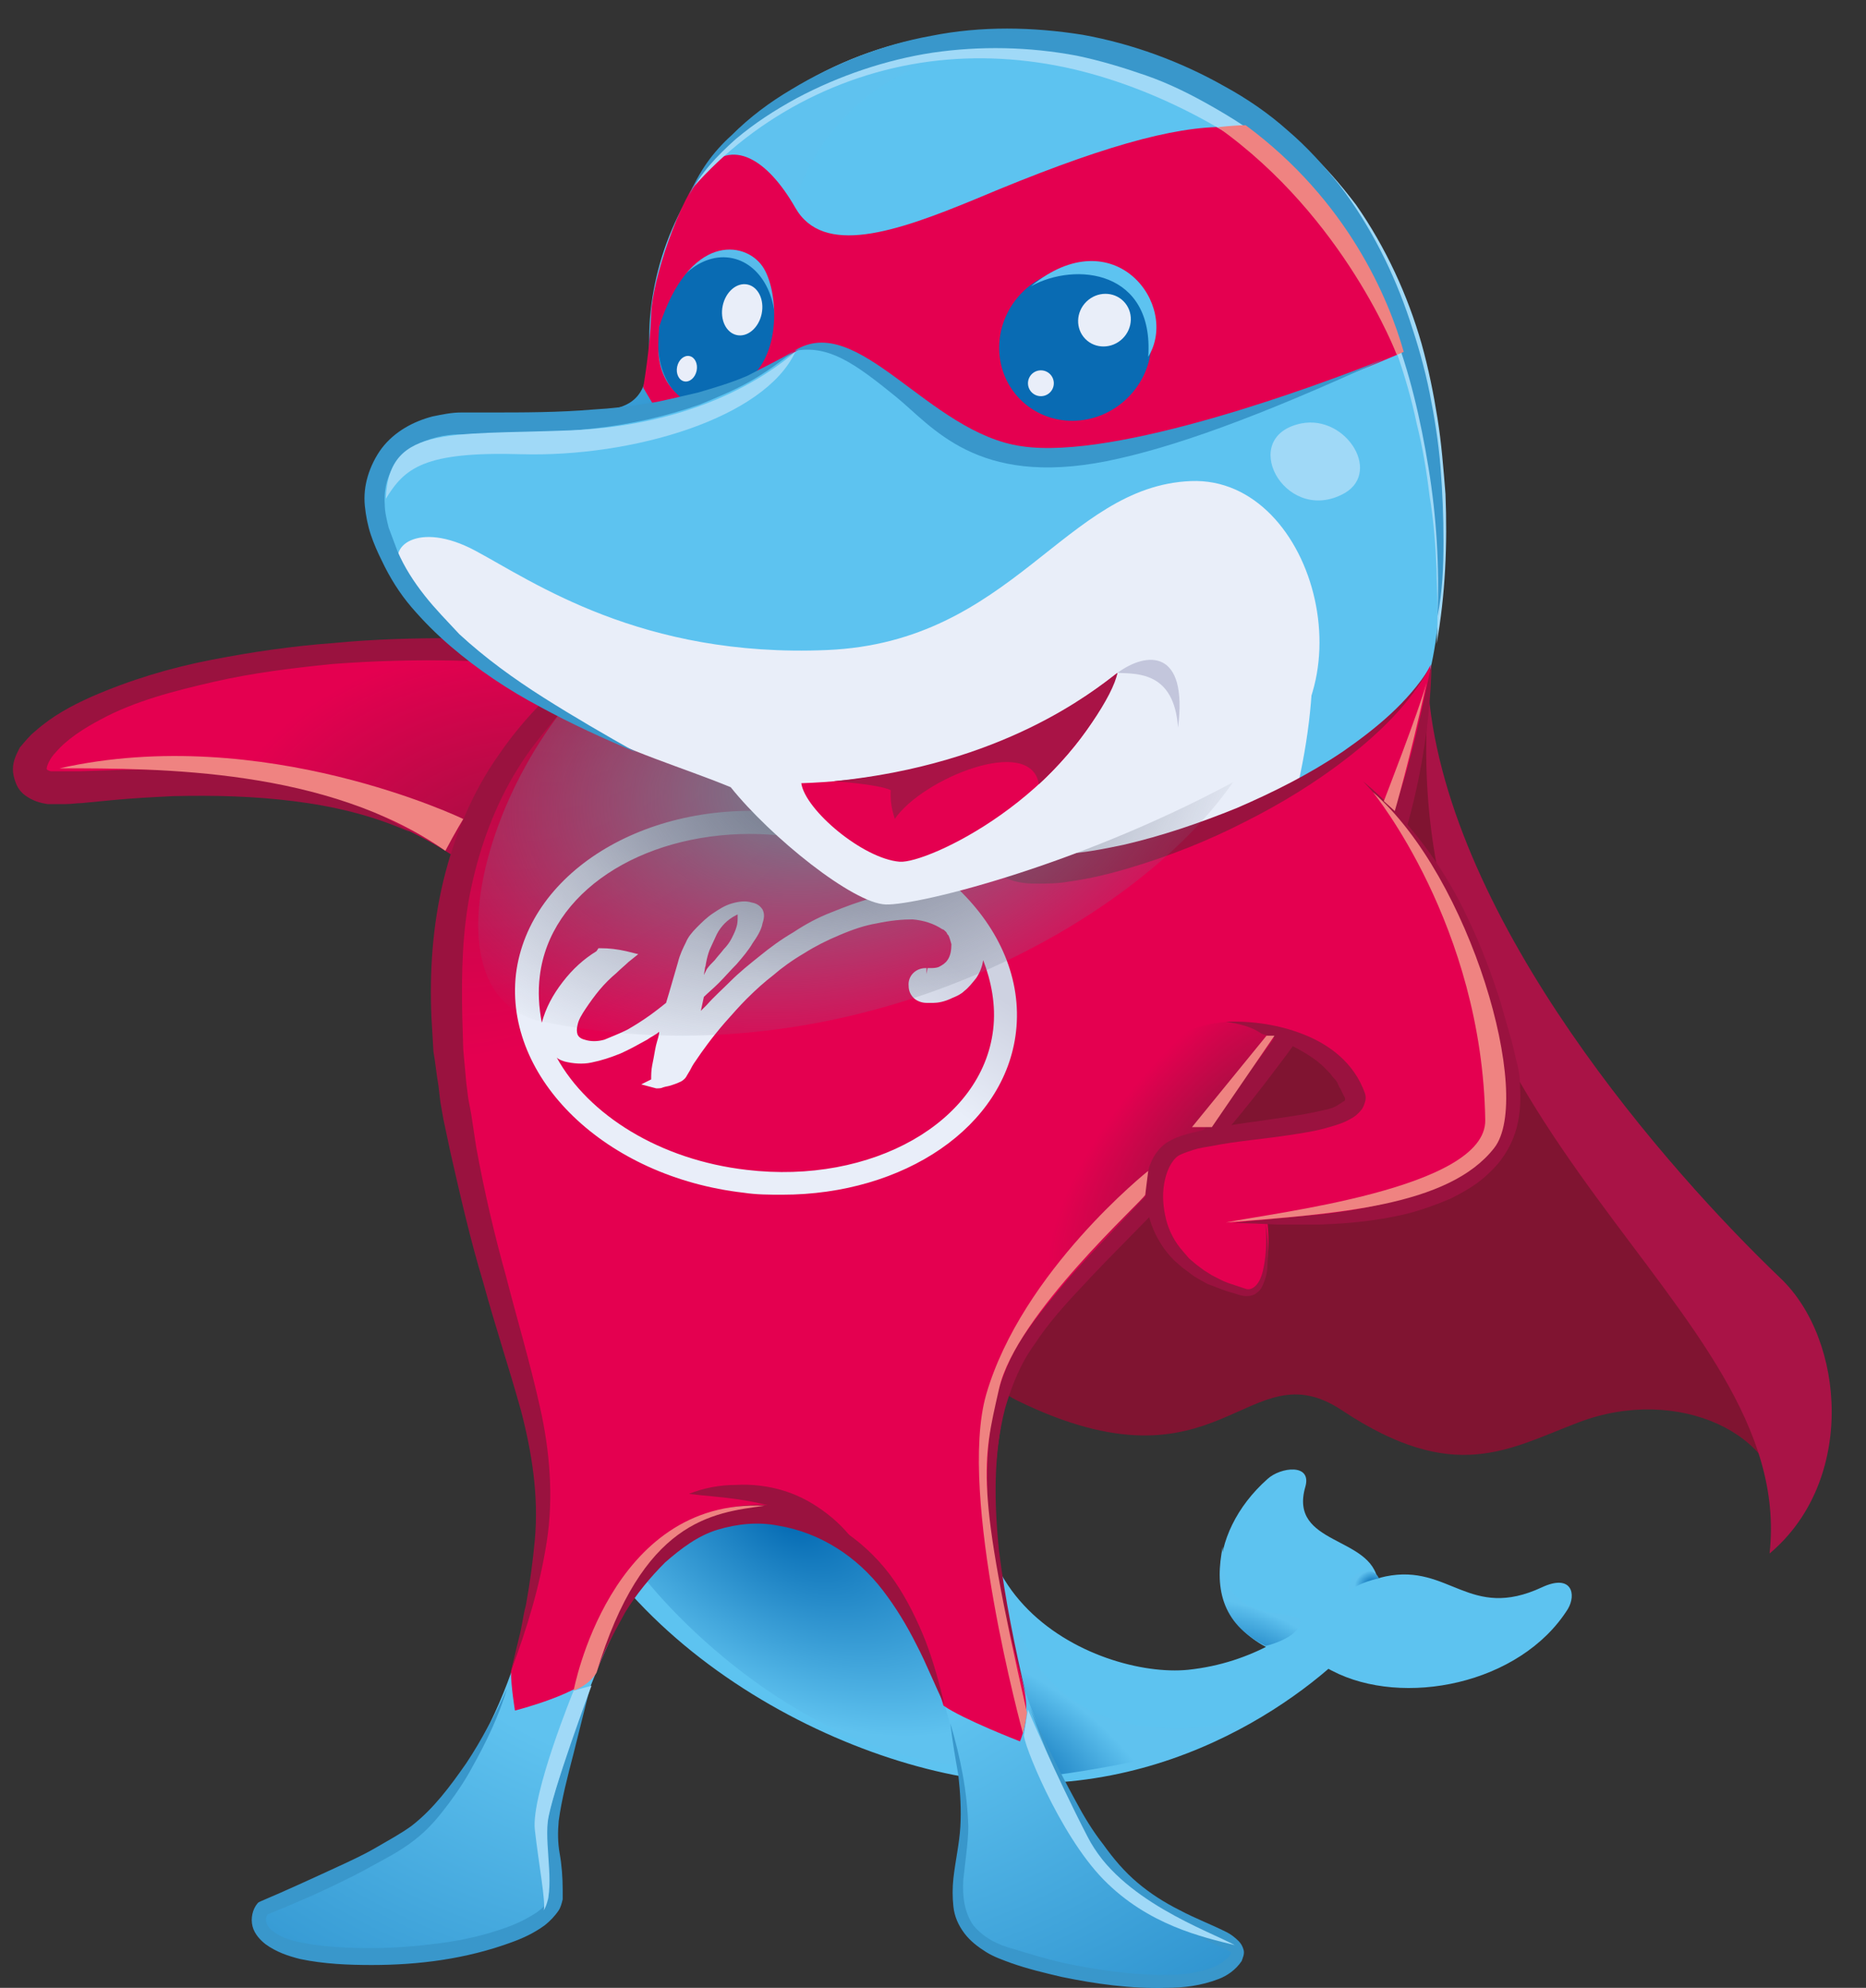 <?xml version="1.0" encoding="utf-8"?>
<!-- Generator: Adobe Illustrator 25.4.1, SVG Export Plug-In . SVG Version: 6.00 Build 0)  -->
<svg version="1.1" id="Calque_1" xmlns="http://www.w3.org/2000/svg" xmlns:xlink="http://www.w3.org/1999/xlink" x="0px" y="0px"
	 viewBox="0 0 187.7 200" style="enable-background:new 0 0 187.7 200;" xml:space="preserve">
<rect x="0" y="0" width="187.7" height="200" fill="#333333" stroke="none"/>
<style type="text/css">
	.st0{fill:#801431;}
	.st1{fill:#A91346;}
	.st2{fill:url(#SVGID_1_);}
	.st3{fill:#9A123F;}
	.st4{fill:#5DC3F0;}
	.st5{fill:url(#SVGID_00000050650271904407067850000012801828465659434932_);}
	.st6{fill:url(#SVGID_00000078023576031703566570000003161427546225983125_);}
	.st7{fill:url(#SVGID_00000022556444630689414750000001407035359904305825_);}
	.st8{fill:url(#SVGID_00000137122170342800849700000008901009305005619598_);}
	.st9{fill:url(#SVGID_00000108998550065007029490000016124959995074791349_);}
	.st10{fill:url(#SVGID_00000160160261712364457960000008675247975606350755_);}
	.st11{fill:url(#SVGID_00000119085055960013929240000003987693091863695762_);}
	.st12{fill:url(#SVGID_00000028308388789791017580000010447550333886471322_);}
	.st13{fill:#096BB3;}
	.st14{fill:#E9EEF9;}
	.st15{fill:#E40050;}
	.st16{fill:#C3C6DC;}
	.st17{fill:url(#SVGID_00000021111557182744427830000008418488400533969054_);}
	.st18{fill:url(#SVGID_00000177459157203400811230000010557542727733198982_);}
	.st19{fill:url(#SVGID_00000094584522001714207920000017749902159145162391_);}
	.st20{fill:#A0D9F7;}
	.st21{fill:#3997CB;}
	.st22{fill:#EF8381;}
</style>
<g>
	<g>
		<g>
			<path class="st0" d="M179.2,152.2c0.1-7.9-10.4-12.9-20.4-9.1c-7.1,2.7-12.5,6.3-23.8-1.2c-9.6-6.4-12.1,9.1-32.7-1
				c-20.6-10.1,41.4-71.2,41.4-71.2c-1,1.4,3.8,39.1,34.1,62.2C186.2,142,179.2,152.2,179.2,152.2z"/>
			<path class="st1" d="M143.7,69.8c2.1,23.1,24.2,48.1,35.4,58.8c6.5,6.2,7.6,20.4-1.1,27.7C180.8,131,140,114.6,143.7,69.8z"/>
			<g>
				<g>
					
						<radialGradient id="SVGID_1_" cx="53.937" cy="88.175" r="33.324" gradientTransform="matrix(1 0 0 0.72 0 24.68)" gradientUnits="userSpaceOnUse">
						<stop  offset="0" style="stop-color:#9A123F"/>
						<stop  offset="0.991" style="stop-color:#E40050"/>
					</radialGradient>
					<path class="st2" d="M52.6,91.7c-12.1-11.8-27.5-14-40.9-12.4c-12.7,1.5-9.5-4.6-0.9-8.5c9-4.2,42.7-9.2,53,0.1
						C72,78.2,52.6,91.7,52.6,91.7z"/>
					<path class="st3" d="M57.8,67.4c-8-1.1-16.2-1.2-24.3-0.6c-4,0.4-8.1,0.9-12,1.8c-3.9,0.9-7.9,1.9-11.4,3.8
						c-1.7,0.9-3.4,2-4.5,3.3c-0.6,0.6-0.9,1.4-0.9,1.6c0,0.1,0,0,0,0.1c0,0,0.2,0.2,0.5,0.2c0.1,0,0.4,0,0.6,0c0.2,0,0.4,0,0.7,0
						c0.5,0,1,0,1.5,0l3.1-0.1c2.1-0.1,4.1-0.1,6.2,0c4.1,0.1,8.3,0.6,12.4,1.5c4,0.9,8,2.4,11.5,4.7c-3.8-1.7-7.7-2.6-11.7-3.1
						c-4-0.5-8-0.6-12.1-0.5c-2,0.1-4,0.2-6.1,0.4l-3.1,0.3c-0.5,0-1,0.1-1.6,0.1c-0.3,0-0.5,0-0.8,0c-0.3,0-0.6,0-1,0
						c-0.7-0.1-1.5-0.3-2.3-0.9c-0.4-0.3-0.7-0.7-0.9-1.2c-0.2-0.5-0.3-1-0.3-1.4c0-0.9,0.4-1.6,0.7-2.2C2.6,74.5,3,74,3.5,73.6
						c1.8-1.6,3.7-2.6,5.7-3.5c3.9-1.7,7.9-2.9,12-3.7c4.1-0.8,8.2-1.4,12.3-1.7c4.1-0.4,8.2-0.5,12.4-0.5c4.1,0,8.3,0.3,12.4,0.8
						L57.8,67.4z"/>
					<g>
						<g>
							<path class="st4" d="M133.8,20.9c8.3,8.2,13.4,30.8,10.2,45.9c-4.2,20.3-21.7,37.8-39.3,66.5c-0.7,1.1-1.6,2-2.1,3.1
								c-12.5,23.9,7.9,32.5,16.9,31.6c6.6-0.7,10.9-3.9,15.1-7.1c3-2.3,4.8,0.3,3.8,1.9c-1.9,3.2-14.6,15.9-33.4,16.6
								c-16.1,0.6-43-11.9-50.1-33.4c-17.9-53.6,1.5-73.6,8.9-80.8C78.7,50.7,133.8,20.9,133.8,20.9z"/>
							
								<radialGradient id="SVGID_00000080885282790277453950000009313389790333289112_" cx="79.605" cy="152.848" r="30.158" gradientTransform="matrix(0.86 0.51 -0.307 0.517 58.012 33.212)" gradientUnits="userSpaceOnUse">
								<stop  offset="0" style="stop-color:#0369B2"/>
								<stop  offset="1" style="stop-color:#5FC2EF"/>
							</radialGradient>
							<path style="fill:url(#SVGID_00000080885282790277453950000009313389790333289112_);" d="M63.2,156.6
								c3.6,5.4,16.5,18.9,32.3,20.9c16.5,2.1,20.9,0.1,24.9-1.6c-9,1.9-18-1.4-27.8-24.8C88.1,140.8,56.8,145.1,63.2,156.6z"/>
							
								<radialGradient id="SVGID_00000112606037645068432830000015939475714207594661_" cx="99.86" cy="176.932" r="19.323" gradientTransform="matrix(0.86 0.51 -0.243 0.41 56.978 53.483)" gradientUnits="userSpaceOnUse">
								<stop  offset="0" style="stop-color:#0369B2"/>
								<stop  offset="1" style="stop-color:#5FC2EF"/>
							</radialGradient>
							<path style="fill:url(#SVGID_00000112606037645068432830000015939475714207594661_);" d="M105.3,178.7
								c-0.3-0.6-3.4-11.5-4.3-19.1c2.5,10.3,8.9,16.7,25.3,13.4C120.6,176.9,105.3,178.7,105.3,178.7z"/>
							
								<radialGradient id="SVGID_00000142886875082730134710000013884098856780379546_" cx="73.274" cy="149.507" r="120.766" gradientTransform="matrix(1 0 0 0.788 0 31.708)" gradientUnits="userSpaceOnUse">
								<stop  offset="0.237" style="stop-color:#5FC2EF"/>
								<stop  offset="0.308" style="stop-color:#5FC2EF"/>
								<stop  offset="1" style="stop-color:#0369B2"/>
							</radialGradient>
							<path style="fill:url(#SVGID_00000142886875082730134710000013884098856780379546_);" d="M53,136.2
								c1.6,9.9,1.9,16.7,0.7,23.3c-2.5,14.6-10,23-12.2,24.8c-4.4,3.5-18.4,6.5-15.4,9.8c4.6,5,19,2,26.1,0
								c4.9-1.4,4.1-5.9,3.5-7.9c-1.6-5.5,7.4-28.1,12.1-31.3c6.7-4.4,18.7-4.8,24.9,10c3.4,8.2,5,16.9,3.8,21.9
								c-0.8,3.6-0.5,7.5,3.9,9.4c3.6,1.5,17.7,5.3,22.8,1.7c4.5-3.1-7.6-4-12.6-12.1c-13.3-21.2-12.7-42.8-7.5-50.2
								C93.7,135.6,53,136.2,53,136.2z"/>
							
								<radialGradient id="SVGID_00000124874245312754823500000013015700357745412524_" cx="79.165" cy="84.171" r="23.956" gradientTransform="matrix(0.959 0.285 -0.464 1.562 42.36 -69.858)" gradientUnits="userSpaceOnUse">
								<stop  offset="0" style="stop-color:#BCC4E5"/>
								<stop  offset="1" style="stop-color:#E9EEF9"/>
							</radialGradient>
							<path style="fill:url(#SVGID_00000124874245312754823500000013015700357745412524_);" d="M120.4,48.9
								c32.4,4.4-8.2,105.2-56.6,87.1c-12-4.5-16.7-30.3-13.2-50.2C52,77.6,61.7,65.5,69.1,62C79.7,56.9,120.4,48.9,120.4,48.9z"/>
							
								<radialGradient id="SVGID_00000119805084091991824690000010677709259086720147_" cx="65.496" cy="53.596" r="61.519" gradientTransform="matrix(0.598 -0.802 0.459 0.342 1.777 87.793)" gradientUnits="userSpaceOnUse">
								<stop  offset="0" style="stop-color:#9A123F"/>
								<stop  offset="0.991" style="stop-color:#E40050"/>
							</radialGradient>
							<path style="fill:url(#SVGID_00000119805084091991824690000010677709259086720147_);" d="M51.4,168.2c0,1.5,0.4,3.9,0.4,3.9
								s7.1-1.8,8.1-3.9c2.9-7.2,6.5-14.9,15-15.7c8.5-0.8,15.7,4.6,20,19.1c2,1.4,7.7,3.6,7.7,3.6s1.1-2.4,0.4-5.3
								c-1.3-5.5-2.6-12-2.9-17c-0.3-5,0.5-11.5,2.4-16.1c1.8-4.6,39.1-36.6,41.4-69.9c-7.2,14.3-37.9,21-37.9,21l-46.1-21
								c-7.1,5.3-24.2,20-9.6,63.6C58.3,153.4,51.6,166.8,51.4,168.2z"/>
							<path class="st3" d="M60.6,67.4c-1.6,1.5-3.2,3.1-4.6,4.7c-1.4,1.7-2.8,3.4-3.9,5.2c-2.3,3.7-3.8,7.8-4.7,12
								c-0.9,4.2-1,8.6-0.9,13l0.1,3.3c0.1,1.1,0.2,2.2,0.3,3.3l0.2,1.6c0.1,0.5,0.2,1.1,0.3,1.6l0.5,3.3c0.8,4.4,1.8,8.7,3,13
								c1.1,4.3,2.4,8.6,3.4,13.1c1,4.4,1.4,9.1,0.7,13.6c-0.7,4.5-2,8.8-3.6,13l0.8-3.3c0.3-1.1,0.4-2.2,0.7-3.3
								c0.4-2.2,0.7-4.4,0.9-6.6c0.4-4.4-0.3-8.8-1.4-13c-1.2-4.3-2.6-8.5-3.8-12.9c-1.3-4.3-2.3-8.7-3.3-13.1l-0.7-3.3
								c-0.1-0.6-0.2-1.1-0.3-1.7l-0.2-1.7c-0.2-1.1-0.3-2.3-0.5-3.4l-0.2-3.4c-0.2-4.6,0.1-9.2,1.2-13.8c1.1-4.5,2.9-8.9,5.6-12.7
								c1.3-1.9,2.8-3.7,4.4-5.3c1.6-1.6,3.4-3.1,5.2-4.5L60.6,67.4z"/>
							
								<linearGradient id="SVGID_00000034796244454295273000000001610908556001460379_" gradientUnits="userSpaceOnUse" x1="74.734" y1="104.389" x2="84.727" y2="89.6">
								<stop  offset="0.323" style="stop-color:#E9EEF9"/>
								<stop  offset="1" style="stop-color:#CED2E1"/>
							</linearGradient>
							<path style="fill:url(#SVGID_00000034796244454295273000000001610908556001460379_);" d="M79.3,81.8
								C65.5,80.2,53.2,87.5,51.9,98c-1.2,10.5,9,20.4,22.9,22c1.3,0.2,2.6,0.2,3.9,0.2c12.2,0,22.4-6.8,23.5-16.4
								C103.4,93.3,93.2,83.4,79.3,81.8z M95.1,93.5L95.1,93.5L95.1,93.5C95.1,93.5,95.1,93.5,95.1,93.5L95.1,93.5z M54.3,98.2
								c1-8.4,10.1-14.3,21.2-14.3c1.2,0,2.4,0.1,3.6,0.2c5.7,0.7,10.7,2.8,14.4,5.9c-0.5-0.1-1.1-0.2-1.6-0.2
								c-1.3,0-2.7,0.2-4.3,0.6c-1.2,0.3-2.5,0.8-4,1.4c-1.3,0.5-2.6,1.2-3.8,2c-1.2,0.7-2.3,1.5-3.4,2.4c-1,0.8-2,1.6-2.9,2.5
								c-0.8,0.8-1.7,1.6-2.4,2.4c-0.2,0.2-0.4,0.4-0.6,0.6c0.1-0.5,0.2-0.9,0.3-1.4c0.4-0.4,0.9-0.8,1.5-1.4
								c0.6-0.6,1.2-1.3,1.8-1.9c0.6-0.7,1.2-1.4,1.6-2.1c0.5-0.7,0.9-1.4,1-2c0.2-0.6,0.2-1,0-1.4c-0.2-0.3-0.5-0.6-1.1-0.7
								c-0.6-0.2-1.3-0.1-2,0.1c-0.7,0.2-1.3,0.6-1.9,1c-0.6,0.4-1.1,0.9-1.6,1.4c-0.5,0.5-0.9,1-1.1,1.5c-0.3,0.6-0.6,1.2-0.8,2
								l-0.9,3.1c-0.1,0.3-0.2,0.7-0.3,1c-0.5,0.4-1,0.8-1.7,1.3c-0.7,0.5-1.5,1-2.2,1.4c-0.8,0.4-1.6,0.7-2.3,1
								c-0.7,0.2-1.4,0.2-2,0c-0.4-0.1-0.6-0.3-0.7-0.5c-0.1-0.3-0.1-0.6,0-1c0.1-0.5,0.4-1,0.8-1.6c0.4-0.6,0.9-1.3,1.4-1.9
								c0.5-0.6,1.1-1.2,1.7-1.7c0.4-0.4,0.9-0.8,1.2-1.1l1-0.8l-1.2-0.3c-0.9-0.2-1.7-0.3-2.6-0.3c0,0,0,0,0,0h-0.2L60,95.7
								c-1.3,0.8-2.4,1.8-3.4,3.1c-1,1.3-1.7,2.6-2.1,4.1C54.2,101.3,54.1,99.8,54.3,98.2z M70.8,98.1l0.1-0.6
								c0-0.2,0.1-0.3,0.1-0.5l0.1-0.5c0.1-0.4,0.2-0.8,0.4-1.2c0.2-0.4,0.4-0.9,0.6-1.3c0.2-0.4,0.5-0.8,0.8-1.1
								c0.3-0.3,0.7-0.6,1.1-0.8l0.2-0.1l0,0.2c0,0.3,0,0.7-0.1,1c-0.1,0.4-0.3,0.8-0.5,1.2c-0.2,0.4-0.5,0.8-0.8,1.1
								c-0.3,0.4-0.6,0.7-0.9,1.1c-0.3,0.3-0.6,0.6-0.8,0.9L70.8,98.1z M99.9,103.6c-1.1,9.3-12.2,15.6-24.8,14.1
								c-8.7-1-15.9-5.5-19.1-11.3c0.2,0.2,0.5,0.3,0.8,0.4c0.8,0.2,1.8,0.3,2.7,0.1c1-0.2,1.9-0.5,2.9-0.9c0.9-0.4,1.8-0.9,2.7-1.4
								c0.4-0.3,0.9-0.5,1.2-0.8c0,0.1,0,0.1,0,0.2c-0.1,0.5-0.3,1-0.4,1.6c-0.1,0.6-0.2,1.1-0.3,1.6c-0.1,0.5-0.1,1-0.1,1.4
								c0,0,0,0,0,0l-1,0.5l1.5,0.4c0.1,0,0.1,0,0.2,0c0.1,0,0.3,0,0.5-0.1c0.3-0.1,0.5-0.1,0.8-0.2c0.3-0.1,0.6-0.2,0.8-0.3
								c0.3-0.1,0.5-0.3,0.6-0.4c0.1-0.1,0.2-0.3,0.2-0.3l0.3-0.5c0.1-0.2,0.3-0.6,0.6-1c0.6-0.9,1.6-2.3,2.9-3.8
								c0.8-0.9,1.5-1.7,2.2-2.4c1-1,1.8-1.7,2.7-2.4c0.8-0.7,1.9-1.5,3.1-2.2c1.1-0.7,2.3-1.3,3.5-1.8c1.4-0.6,2.6-1,3.8-1.2
								c1.4-0.3,2.6-0.4,3.6-0.4c1.1,0.1,2.1,0.4,3,1c0.1,0,0.2,0.1,0.3,0.2c0,0,0,0,0,0l0,0c0,0,0,0,0,0l0.1,0.1c0,0,0-0.1-0.1-0.1
								l0,0l0.1,0.1l0,0l0.1,0.2c0,0,0.1,0.1,0.1,0.1c0.1,0.2,0.2,0.5,0.3,0.9c0,0.6-0.1,1.2-0.4,1.6c-0.2,0.3-0.5,0.5-0.9,0.7
								c-0.3,0.1-0.6,0.1-0.9,0.1c0,0-0.1,0-0.2,0l-0.1,0.6l0-0.6l-0.1,0l0,0c-1,0-1.8,0.8-1.7,1.8c0,0.5,0.2,0.9,0.5,1.2
								c0.3,0.3,0.8,0.5,1.3,0.5l0.3,0c0.1,0,0.2,0,0.4,0c0.4,0,1.1-0.1,1.9-0.5c0.5-0.2,0.9-0.4,1.2-0.7c0.4-0.3,0.8-0.8,1.2-1.3
								c0.4-0.6,0.6-1.2,0.7-1.8C99.7,98.7,100.2,101.1,99.9,103.6z"/>
							<path class="st3" d="M102.2,85.3c0.4,0.3,1.3,0.5,2.2,0.6c0.9,0.1,1.8,0.1,2.8,0c1.9-0.1,3.9-0.5,5.8-0.9
								c3.9-0.9,7.7-2.2,11.4-3.7c3.7-1.6,7.3-3.4,10.7-5.7c3.3-2.3,6.5-4.9,8.7-8.4c-2,3.6-5,6.5-8.2,9c-3.2,2.5-6.8,4.7-10.4,6.5
								c-3.7,1.9-7.5,3.4-11.5,4.6c-2,0.6-4,1.1-6.2,1.4c-1.1,0.2-2.1,0.2-3.3,0.2c-1.1,0-2.3-0.1-3.7-0.9L102.2,85.3z"/>
							
								<radialGradient id="SVGID_00000163038502356412996620000012864792123523471773_" cx="82.935" cy="78.677" r="45.678" gradientTransform="matrix(0.987 -0.164 0.103 0.622 -7.01 43.291)" gradientUnits="userSpaceOnUse">
								<stop  offset="7.238051e-02" style="stop-color:#757B8D"/>
								<stop  offset="1" style="stop-color:#757B8D;stop-opacity:0"/>
							</radialGradient>
							<path style="fill:url(#SVGID_00000163038502356412996620000012864792123523471773_);" d="M116.6,59.9
								c32.4,4.4-11.9,53.1-62,42.9c-14.7-3-2.1-36,14.5-40.8C80.4,58.7,116.6,59.9,116.6,59.9z"/>
							<g>
								
									<radialGradient id="SVGID_00000094595315578791210450000003178126412570595461_" cx="66.204" cy="60.828" r="38.66" gradientTransform="matrix(0.299 -0.954 0.693 0.217 4.277 110.81)" gradientUnits="userSpaceOnUse">
									<stop  offset="0" style="stop-color:#0369B2"/>
									<stop  offset="1" style="stop-color:#5FC2EF"/>
								</radialGradient>
								<path style="fill:url(#SVGID_00000094595315578791210450000003178126412570595461_);" d="M104.9,4.3
									C76.8,2.2,65.4,20,65.3,33.9c0,4.4-0.4,6.7-3.9,7.3c-7.2,1.3-15-0.3-19.2,2.1c-4.3,2.4-8.8,9,2.6,18.2
									c23.8,19.1,61.5,32.2,85,6.9C149.4,47.2,140.4,7,104.9,4.3z"/>
								<g>
									<g>
										
											<ellipse transform="matrix(0.206 -0.979 0.979 0.206 24.433 97.202)" class="st13" cx="72.1" cy="33.5" rx="7.7" ry="5.8"/>
									</g>
									
										<ellipse transform="matrix(0.206 -0.979 0.979 0.206 28.743 97.775)" class="st14" cx="74.6" cy="31.2" rx="2.6" ry="2"/>
									
										<ellipse transform="matrix(0.206 -0.979 0.979 0.206 18.44 97.083)" class="st14" cx="69.1" cy="37.2" rx="1.3" ry="1"/>
								</g>
								<path class="st4" d="M104.9,4.3c-13.2,0-25.5,6.6-26.6,24.6c-0.3,5.3,1.6,9.2-11,12.6c-11.9,3.1-21.6-0.1-25.1,1.8
									c-4.3,2.4-8.8,9,2.6,18.2c23.8,19.1,58.4,29,85,6.9C153.6,48.5,140.4,7,104.9,4.3z"/>
								<path class="st14" d="M40.5,57.4c-1.8-2.3,1.5-5.1,7.3-2c5.8,3.1,16.7,10.8,35.4,10c18.7-0.8,23.9-16.5,36.6-17
									c12.7-0.5,18.6,22.4,5.7,29.5c-16.2,9-33.1,13.2-36.4,13.1c-3.3-0.1-11.6-6.8-15.6-11.8C63.5,75.1,53,73.5,40.5,57.4z"/>
								<path class="st15" d="M80.6,78.8c12.2-0.4,23.4-4.3,31.8-11.1c-4.8,12.5-19.1,19.2-21.9,19C86.8,86.4,81,81.5,80.6,78.8z"/>
								<path class="st16" d="M112.4,67.7c1.9,0.1,5.7-0.2,6.1,5.5C119.5,65.3,115.4,65.5,112.4,67.7z"/>
							</g>
							<path class="st4" d="M128.2,166.1c-7.4-3.1-6.9-11.8-0.7-17.3c1.3-1.2,4.5-1.6,3.8,0.8c-1.7,5.9,6.7,4.9,7.3,9.5
								C139.1,162.8,134.1,168.5,128.2,166.1z"/>
							<path class="st4" d="M134,168.1c7.1,3.7,18.9,1.4,23.7-6.2c0.9-1.5,0.4-3.6-2.6-2.2c-7.3,3.4-9.3-2.4-15.7-1.1
								C134.2,159.7,128.4,165.3,134,168.1z"/>
							
								<radialGradient id="SVGID_00000116197324781091657140000010698720271920239785_" cx="123.259" cy="113.809" r="24.375" gradientTransform="matrix(0.674 -0.739 0.301 0.275 5.894 173.563)" gradientUnits="userSpaceOnUse">
								<stop  offset="0" style="stop-color:#9A123F"/>
								<stop  offset="0.991" style="stop-color:#E40050"/>
							</radialGradient>
							<path style="fill:url(#SVGID_00000116197324781091657140000010698720271920239785_);" d="M115.7,121
								c-2.7,3.3-6.5,7.1-11.9,13.5c0.8-7.8,1.8-14.9,6.5-22.7c3.2-5.3,10.6-11.7,19-7.8C126.9,107.3,123.5,111.6,115.7,121z"/>
						</g>
					</g>
					
						<radialGradient id="SVGID_00000063595825292416855380000007140067629012777109_" cx="127.641" cy="168.953" r="12.736" gradientTransform="matrix(0.87 0.493 -0.23 0.405 55.385 37.54)" gradientUnits="userSpaceOnUse">
						<stop  offset="0" style="stop-color:#0369B2"/>
						<stop  offset="1" style="stop-color:#5FC2EF"/>
					</radialGradient>
					<path style="fill:url(#SVGID_00000063595825292416855380000007140067629012777109_);" d="M127.3,165.6c0,0,2.7-0.6,3.4-2
						s-2-0.9-4.3-1.7c-3.7-1.3-3.4-4.8-3.4-6.3C122.2,159.5,122.7,163.3,127.3,165.6z"/>
					
						<radialGradient id="SVGID_00000078758023349380023290000016664759688486869140_" cx="137.889" cy="159.339" r="1.734" gradientTransform="matrix(0.945 -0.328 0.253 0.729 -32.636 88.406)" gradientUnits="userSpaceOnUse">
						<stop  offset="0" style="stop-color:#0369B2"/>
						<stop  offset="1" style="stop-color:#5FC2EF"/>
					</radialGradient>
					<path style="fill:url(#SVGID_00000078758023349380023290000016664759688486869140_);" d="M135.6,160.2c1-1,3.1-1.4,3.1-1.4
						C138.2,157.5,135.7,157.8,135.6,160.2z"/>
					<path class="st3" d="M144,66.8c-0.1,4.9-0.8,9.8-2,14.6c-0.6,2.4-1.4,4.8-2.4,7.1l-0.7,1.7l-0.8,1.7c-0.5,1.1-1.1,2.2-1.7,3.3
						c-2.4,4.4-5.1,8.5-8.1,12.4c-1.5,2-3,3.9-4.6,5.8c-1.5,1.9-3.2,3.8-4.8,5.6c-3.3,3.6-6.9,7-10.2,10.6c-1.7,1.8-3.3,3.6-4.6,5.6
						c-1.4,1.9-2.3,4.1-3,6.5c-1.2,4.6-1.1,9.6-0.6,14.4c0.6,4.8,1.6,9.7,2.7,14.4c-1.3-4.7-2.5-9.5-3.3-14.3
						c-0.4-2.4-0.6-4.9-0.6-7.4c0-2.5,0.2-5,0.7-7.4c0.6-2.4,1.5-4.8,2.9-6.9c1.4-2.1,3-4,4.6-5.9c3.3-3.7,6.8-7.1,10-10.7
						c1.6-1.8,3.2-3.7,4.7-5.6c1.5-1.9,3-3.8,4.5-5.8c2.9-3.9,5.6-8,7.9-12.2c2.3-4.2,4.3-8.7,5.8-13.3C142,76.4,143,71.6,144,66.8z
						"/>
					<g>
						<path class="st15" d="M138.4,80.4c7.4,4.5,17.5,28.4,11.5,36c-4.8,6.1-17.9,6-22.4,6.6c0.4,3.7-0.4,7.1-2.2,6.9
							c-4.5-0.4-11.1-6.2-8.7-12.6c2.2-5.8,18.8-3.3,19.8-6.4c0.9-3.1-4.6-6.7-9.6-8C122,101.7,131.5,82.9,138.4,80.4z"/>
						<path class="st15" d="M127.4,123c-1.2,0.3-2.9,0.5-3.8,0.7c-0.7,1,0.1,4.9,1.6,5C127.2,129,127.4,123,127.4,123z"/>
					</g>
					<path class="st15" d="M70.8,17.2c2.8-3.4,6.4-1.2,9.2,3.7S90,23.4,98.2,20c24.4-10.3,30.6-8.7,36.7-0.8
						c4.6,6.5,7.9,15.5,7.9,15.5S116.4,46.8,102.8,45c-10.5-1.4-14-10.8-21.1-10.3c-1.2,0.1-4.1,2.2-7,3.9c4.1-2.5,3.6-9.5,2-11.8
						c-1.8-2.6-7.4-3.3-10.4,6.1c-0.1,2.3-0.6,5.3,3,7.7c-2,0.9-3,1.1-3,1.1L64.7,39c0,0,0.7-4,0.8-7.4S68.3,20.1,70.8,17.2z"/>
				</g>
				<path class="st1" d="M83.9,78.6c0,0,4.5,0.3,5.7,0.9c-0.1,1.7,0.4,2.7,0.4,2.9c2.8-4.1,13.7-8.5,14.5-3.5
					c4.1-3.8,7.5-9,7.9-11.2C109.9,69.6,100.9,76.9,83.9,78.6z"/>
				<path class="st20" d="M69.6,19C75.1,10.5,84.7,4.8,95,3.5c5.1-0.7,10.4-0.3,15.4,0.9c5,1.2,9.8,3.3,14.3,5.9
					c2.2,1.3,4.4,2.8,6.4,4.5c2,1.7,3.7,3.7,5.3,5.8c3,4.3,5.2,9.1,6.6,14c0.7,2.5,1.2,5,1.6,7.5c0.4,2.5,0.6,5.1,0.8,7.6
					c0.2,5.1,0,10.1-0.9,15.1c0.1-1.3,0.1-2.5,0.1-3.8c0-1.3-0.1-2.5-0.1-3.7c-0.1-2.5-0.3-5-0.7-7.4c-0.3-2.5-0.7-4.9-1.3-7.3
					c-0.5-2.4-1.2-4.8-2-7.1c-3.1-9.3-8.8-17.7-17.4-22.3c-4.2-2.5-8.7-4.5-13.4-5.8C105,6.1,100.1,5.6,95.3,6
					C85.6,6.8,76.2,11.4,69.6,19z"/>
				<path class="st21" d="M69.3,19.7c0.5-1.2,1.1-2.3,1.8-3.3c0.7-1,1.6-2,2.5-2.8c1.8-1.8,3.8-3.3,6-4.6c4.3-2.6,9.1-4.5,14.1-5.4
					c5-1,10.2-0.9,15.2-0.1c5,0.9,9.9,2.7,14.3,5.2c2.2,1.2,4.4,2.7,6.3,4.4c2,1.7,3.7,3.6,5.3,5.6c3.1,4.1,5.4,8.7,7,13.5
					c0.8,2.4,1.5,4.8,2,7.3c0.5,2.5,0.9,5,1.1,7.5c0.2,2.5,0.3,5,0.3,7.5c0,2.5-0.1,5-0.6,7.5c0.2-5-0.1-10-0.9-14.9
					c-0.8-4.9-1.9-9.7-3.7-14.3c-1.7-4.6-4-9-7.1-12.8c-1.5-1.9-3.2-3.7-5-5.2c-1.8-1.6-3.9-2.9-6-4.1c-2.1-1.2-4.3-2.3-6.6-3.1
					c-2.3-0.8-4.6-1.5-7-2c-4.8-0.9-9.7-1-14.5-0.3C89.2,6,84.4,7.6,80.1,9.9c-2.2,1.2-4.2,2.5-6.1,4.1
					C72.1,15.7,70.4,17.5,69.3,19.7z"/>
			</g>
			<g>
				<g>
					<ellipse transform="matrix(0.714 -0.7 0.7 0.714 6.616 85.653)" class="st13" cx="108.2" cy="34.7" rx="7.8" ry="7.5"/>
				</g>
				<ellipse transform="matrix(0.714 -0.7 0.7 0.714 9.233 86.989)" class="st14" cx="111.1" cy="32.2" rx="2.7" ry="2.6"/>
				<ellipse transform="matrix(0.714 -0.7 0.7 0.714 2.927 84.29)" class="st14" cx="104.7" cy="38.6" rx="1.3" ry="1.3"/>
			</g>
			<path class="st21" d="M79.9,35.3c-1.4,1.1-2.9,2.2-4.5,3.1c-1.6,0.9-3.3,1.6-5,2.3c-3.4,1.2-7,2-10.6,2.4
				c-3.6,0.4-7.2,0.6-10.9,0.6c-0.9,0-1.8,0-2.6,0c-0.8,0-1.6,0.1-2.4,0.3c-1.6,0.4-3,1.2-3.9,2.4c-1,1.2-1.4,2.7-1.3,4.3
				c0,0.8,0.2,1.6,0.4,2.4c0.3,0.8,0.6,1.6,0.9,2.4c0.7,1.6,1.6,3,2.7,4.4c1.1,1.4,2.3,2.6,3.5,3.9c2.6,2.4,5.5,4.5,8.5,6.4
				c3,1.9,6.1,3.7,9.3,5.5c-3.3-1.4-6.6-2.9-9.7-4.6c-3.2-1.7-6.2-3.7-9-6.1c-1.4-1.2-2.7-2.5-3.9-3.9c-1.2-1.4-2.2-3-3-4.7
				c-0.4-0.8-0.8-1.7-1.1-2.6c-0.3-0.9-0.5-1.9-0.6-2.9c-0.1-1,0-2,0.3-3c0.3-1,0.8-2,1.4-2.8c1.3-1.7,3.2-2.7,5.1-3.2
				c1-0.2,1.9-0.4,2.9-0.4c1,0,1.8,0,2.7,0c3.6,0,7.1,0,10.6-0.3c1.8-0.1,3.5-0.3,5.3-0.6c0.9-0.1,1.7-0.3,2.6-0.5
				c0.9-0.2,1.7-0.4,2.6-0.6c1.7-0.5,3.4-1,5-1.7C76.7,37,78.4,36.2,79.9,35.3z"/>
			<path class="st3" d="M60,168.3c0.4-2.2,1.2-4.3,2.1-6.4c1-2,2.2-4,3.8-5.7c1.6-1.7,3.5-3.1,5.7-4c2.2-0.8,4.7-1,7-0.6
				c2.3,0.4,4.6,1.3,6.5,2.6c1.9,1.3,3.6,3,4.9,4.9c1.3,1.9,2.3,4,3.1,6c0.8,2.1,1.4,4.3,1.9,6.4c-1-2-1.8-4.1-2.8-6
				c-1-2-2.1-3.8-3.4-5.5c-2.6-3.4-6.3-5.8-10.5-6.5c-2-0.4-4.1-0.2-6.1,0.4c-2,0.6-3.7,1.9-5.3,3.3c-1.5,1.5-2.9,3.2-4,5
				C61.8,164.2,60.7,166.2,60,168.3z"/>
			<path class="st3" d="M69.3,150.3c1.5-0.6,3.1-0.9,4.7-0.9c1.6-0.1,3.3,0.1,4.9,0.6c1.6,0.5,3,1.3,4.3,2.3c1.3,1,2.4,2.2,3.2,3.5
				c-1.4-0.8-2.7-1.6-4.1-2.3c-1.3-0.7-2.7-1.3-4.1-1.8c-1.4-0.4-2.8-0.7-4.3-0.9C72.5,150.6,70.9,150.5,69.3,150.3z"/>
			<path class="st21" d="M59.4,169.6l-1.7,6.8c-0.6,2.3-1.2,4.6-1.5,6.8c-0.1,1.1-0.1,2.2,0.1,3.3c0.2,1.1,0.3,2.4,0.3,3.6l0,0.5
				l0,0.2c0,0.1,0,0.2,0,0.3c-0.1,0.4-0.2,0.8-0.4,1.1c-0.4,0.6-0.9,1.1-1.4,1.5c-1.1,0.8-2.2,1.3-3.3,1.7
				c-4.6,1.7-9.4,2.3-14.1,2.3c-2.4,0-4.8-0.1-7.2-0.6c-1.2-0.3-2.4-0.7-3.5-1.5c-0.5-0.4-1.1-1-1.3-1.8c-0.2-0.8,0-1.7,0.5-2.3l0,0
				l0.1-0.1l0.2-0.1c2.6-1.1,5.2-2.3,7.8-3.5c1.3-0.6,2.6-1.2,3.8-1.9c1.2-0.7,2.5-1.4,3.6-2.2c2.2-1.7,3.9-4,5.5-6.3
				c0.8-1.2,1.5-2.4,2.2-3.7c0.7-1.2,1.3-2.5,1.9-3.8c-0.8,2.7-2.1,5.4-3.5,7.9c-0.7,1.3-1.5,2.5-2.4,3.7c-0.9,1.2-1.8,2.3-3,3.3
				c-1.2,1-2.4,1.7-3.7,2.4c-1.3,0.7-2.5,1.4-3.8,2c-2.6,1.3-5.2,2.4-7.9,3.5l0.3-0.2l0,0c-0.5,0.6-0.2,1.4,0.6,1.9
				c0.8,0.6,1.9,0.9,3,1.1c2.2,0.4,4.5,0.5,6.8,0.5c2.3,0,4.6-0.2,6.9-0.5c2.3-0.3,4.5-0.8,6.7-1.6c1.1-0.4,2.1-0.9,3-1.5
				c0.4-0.3,0.8-0.6,1-1c0.1-0.2,0.2-0.4,0.2-0.5c0,0,0-0.1,0-0.1l0-0.2l0-0.4c0-1.1-0.1-2.2-0.2-3.4c-0.1-1.2-0.1-2.5,0.1-3.7
				c0.2-1.2,0.6-2.3,0.9-3.5c0.4-1.1,0.7-2.2,1.1-3.4C57.7,174,58.5,171.8,59.4,169.6z"/>
			<path class="st21" d="M95.6,173.4c1,3.4,1.7,6.8,1.8,10.4c0,0.9-0.1,1.8-0.2,2.7c-0.1,0.9-0.2,1.7-0.3,2.6
				c-0.1,1.7,0.1,3.3,1,4.6c0.5,0.6,1.1,1.1,1.8,1.5c0.7,0.4,1.5,0.7,2.3,0.9c1.6,0.5,3.3,1,5,1.4c3.4,0.7,6.8,1.2,10.2,1.2
				c1.7,0,3.4-0.2,4.9-0.8c0.7-0.3,1.4-0.8,1.7-1.3c0.1-0.1,0-0.2,0-0.2c0,0-0.1-0.1-0.2-0.1c-0.2-0.2-0.6-0.3-1-0.5
				c-1.5-0.7-3.2-1.5-4.7-2.4c-1.5-0.9-3-1.9-4.3-3.1c-1.4-1.2-2.4-2.7-3.4-4.2c-1-1.5-1.8-3-2.6-4.6c-1.5-3.1-2.8-6.4-4-9.7
				c1.4,3.2,2.9,6.3,4.6,9.4c0.8,1.5,1.7,3,2.8,4.4c1,1.4,2.1,2.7,3.4,3.8c1.3,1.1,2.7,2,4.3,2.8c1.5,0.8,3.1,1.4,4.7,2.2
				c0.4,0.2,0.8,0.5,1.2,0.9c0.2,0.2,0.4,0.5,0.5,0.9c0.1,0.4-0.1,0.8-0.2,1.1c-0.6,0.9-1.5,1.5-2.3,1.8c-1.8,0.7-3.6,0.9-5.3,0.9
				c-3.6,0.1-7.1-0.4-10.5-1.1c-1.7-0.4-3.4-0.8-5.1-1.4c-0.8-0.3-1.7-0.6-2.5-1.1c-0.8-0.5-1.6-1.1-2.2-1.9c-0.6-0.8-1-1.7-1.1-2.7
				c-0.1-0.9-0.1-1.9,0-2.8c0.2-1.8,0.6-3.5,0.7-5.2c0.1-1.7,0-3.4-0.2-5.2C96.1,176.9,95.8,175.2,95.6,173.4z"/>
			<path class="st3" d="M123.3,102.8c2.7-0.1,5.4,0.3,7.9,1.3c2.5,1,5,2.8,6.1,5.9c0.1,0.3,0.1,0.6,0,0.9c-0.1,0.3-0.2,0.6-0.4,0.8
				c-0.3,0.4-0.7,0.7-1.1,0.9c-0.7,0.4-1.4,0.6-2.1,0.8c-1.3,0.4-2.7,0.6-4,0.8c-2.6,0.4-5.3,0.6-7.8,1.1c-0.6,0.1-1.3,0.2-1.9,0.4
				c-0.6,0.2-1.2,0.4-1.5,0.6c-0.7,0.5-1.2,1.6-1.4,2.8c-0.2,1.2-0.1,2.4,0.2,3.6c0.3,1.2,0.9,2.3,1.7,3.2l0.6,0.7l0.7,0.6l0.4,0.3
				l0.4,0.3l0.8,0.5c0.6,0.3,1.1,0.6,1.7,0.8l0.9,0.3c0.3,0.1,0.6,0.2,0.9,0.3c0.5,0.1,1-0.3,1.3-0.9c0.3-0.6,0.4-1.2,0.5-1.8
				c0.2-1.3,0.2-2.6,0.1-3.9c0.2,1.3,0.3,2.6,0.2,4c0,0.7-0.1,1.3-0.4,2c-0.1,0.3-0.3,0.7-0.6,0.9c-0.3,0.3-0.7,0.4-1.1,0.4
				c-0.4,0-0.7-0.1-1-0.2l-1-0.3c-0.6-0.2-1.3-0.5-1.9-0.7l-0.9-0.5l-0.5-0.3l-0.4-0.3l-0.8-0.6l-0.8-0.7c-2-2-3.1-4.9-2.8-7.8
				l0.1-0.6c0-0.2,0.1-0.4,0.1-0.5l0.1-0.5l0.2-0.5c0.3-0.7,0.8-1.4,1.5-1.9c0.8-0.5,1.4-0.7,2.1-0.9c0.7-0.2,1.4-0.3,2-0.5
				c2.7-0.5,5.3-0.8,7.9-1.2c1.3-0.2,2.6-0.4,3.8-0.7c0.6-0.1,1.2-0.3,1.6-0.6c0.2-0.1,0.4-0.3,0.5-0.3c0.1-0.1,0.1-0.1,0.1-0.2
				c0,0,0-0.2-0.1-0.3l-0.2-0.4c-0.1-0.3-0.3-0.5-0.4-0.8c-0.1-0.3-0.3-0.5-0.5-0.7l-0.3-0.4c-0.1-0.1-0.2-0.2-0.3-0.3
				c-0.8-0.9-1.9-1.6-3-2.2c-1.1-0.6-2.3-1.1-3.6-1.5C125.9,103.3,124.7,103,123.3,102.8z"/>
			<path class="st3" d="M137.1,78.6c4.5,3.7,8.1,8.5,10.6,13.9c1.3,2.7,2.3,5.4,3.2,8.2l0.6,2.1c0.2,0.7,0.4,1.4,0.6,2.1l0.5,2.1
				c0.2,0.7,0.3,1.5,0.3,2.3c0.1,1.5,0,3.2-0.5,4.7c-0.5,1.5-1.4,2.9-2.6,4c-1.1,1.1-2.5,1.9-3.9,2.6c-1.4,0.6-2.8,1.1-4.3,1.5
				c-2.9,0.7-5.8,1-8.8,1.1c-1.5,0-2.9,0-4.4,0l-2.2-0.1c-0.7,0-1.5-0.1-2.2,0c1.4-0.3,2.9-0.3,4.3-0.5c1.4-0.1,2.9-0.3,4.3-0.4
				c2.9-0.3,5.7-0.8,8.4-1.6c2.7-0.8,5.3-2,7.2-3.8c1.9-1.8,2.7-4.5,2.5-7.2c0-0.7-0.1-1.3-0.3-2l-0.5-2.1c-0.3-1.4-0.7-2.8-1-4.2
				c-0.8-2.8-1.7-5.5-2.8-8.1C144.2,87.7,141.1,82.8,137.1,78.6z"/>
		</g>
		<path class="st4" d="M103.7,28.8c4.5-2.5,12.4-1.6,11.8,7.1C118.7,30.7,112.1,21.9,103.7,28.8z"/>
		<path class="st22" d="M122.5,12.8c0,0,1.6-0.2,2.8-0.2c10.3,7.6,14.4,17.5,15.9,22.8c-0.2,0.1-0.7,0.3-0.7,0.3
			S135.3,21.9,122.5,12.8z"/>
		<path class="st22" d="M138.1,79.7c0,0,11,13.4,11.3,33c0.1,6.9-21.3,9.3-26.1,10.3c11.1-0.9,22.4-1.6,27-7.5
			C154.3,110.4,147.9,88.2,138.1,79.7z"/>
		<path class="st22" d="M140.3,81.6l-1.1-1c0,0,3.5-9,4.3-11.9C141.8,76.5,140.3,81.6,140.3,81.6z"/>
		<polygon class="st22" points="128.2,104.2 121.9,113.4 119.9,113.4 127.4,104.2 		"/>
		<path class="st22" d="M115.2,120.2c-0.1,0.5-13,12-14.7,19.5c-1.7,7.5-2.4,9.7,2.8,32.6c-0.1,0.8-0.4,2.1-0.4,2.1
			s-6.6-24-3.7-34.1c3.6-12.4,16.3-22.5,16.3-22.5L115.2,120.2z"/>
		<path class="st22" d="M57.7,170.1c0,0,3.6-19.4,19.2-18.6c-5.3,0.7-12.3,1.5-16.9,16.8C59.2,169.6,57.7,170.1,57.7,170.1z"/>
		<path class="st22" d="M46.6,82.4c0,0-20.1-9.7-40.6-5.1c10.2,0,26.9,0,38.8,8.3C45.8,83.7,46.6,82.4,46.6,82.4z"/>
		<path class="st20" d="M38.8,50.2c1.9-3.1,3.8-4.8,13.7-4.5c11.1,0.3,24.4-3.6,27.5-10.3c-2.8,2.4-10,7.4-22.7,7.9
			c-12.5,0.5-18.6-0.6-18.5,7.6"/>
		<path class="st20" d="M57.7,170.1c0,0-4.3,10.5-3.9,14s1.1,7.2,0.9,8.1c1.2-2,0.1-6.2,0.4-8.9c0.3-2.7,4.4-13.7,4.4-13.7
			L57.7,170.1z"/>
		<path class="st20" d="M103,174.5c-0.2,0.6,3.5,10,8,14.6s10,5.8,13.2,6.6c-2.5-1.4-11.6-4.5-14.8-10.9c-3.3-6.4-6-12.8-6-12.8
			L103,174.5z"/>
		<path class="st20" d="M130.9,42.6c-6.4,1.3-1.8,10,4,7.2C139.2,47.8,135.5,41.7,130.9,42.6z"/>
		<path class="st21" d="M79.9,35.3c3.4-0.6,5.9,1.1,10.2,4.6c3.7,3,8.1,9.1,21.2,6.5c6.5-1.3,15.2-4.4,28-10.3
			c-7,2.8-27.1,10.2-36.5,8.8C93.4,43.6,86.3,31.2,79.9,35.3z"/>
	</g>
</g>
</svg>

